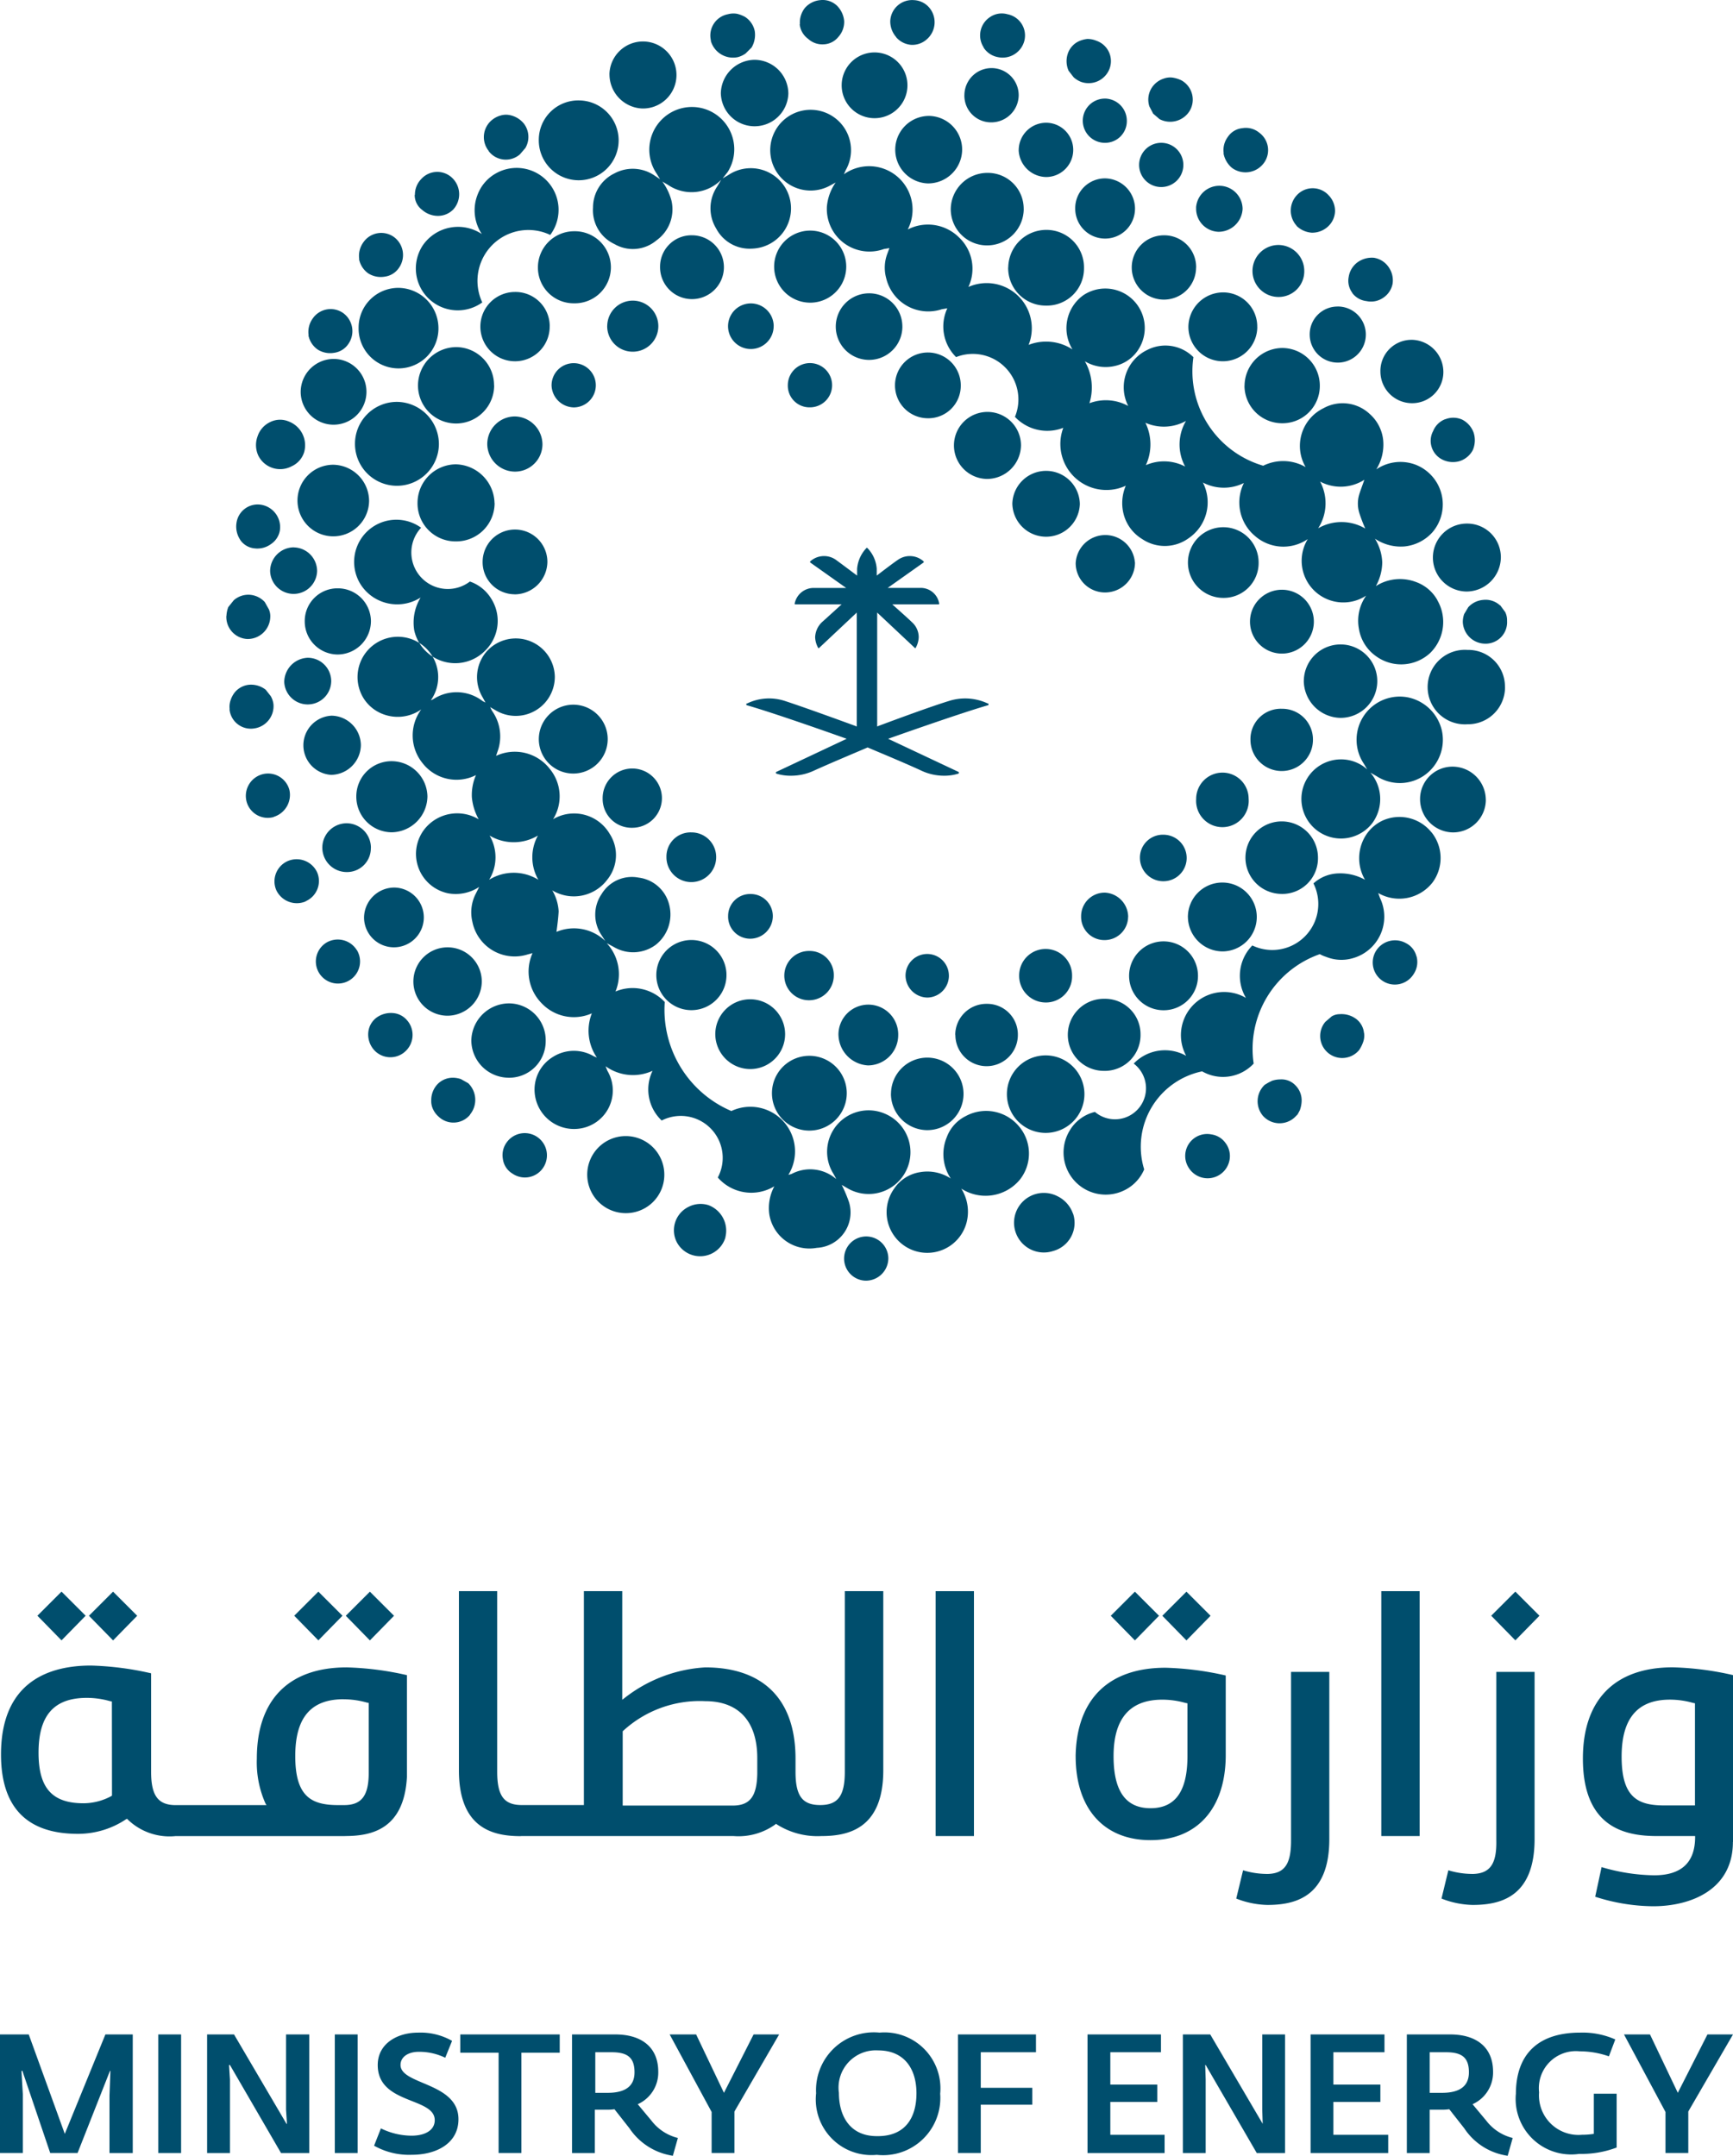 <svg id="Ministry_of_Energy-01_1_" data-name="Ministry of Energy-01 (1)" xmlns="http://www.w3.org/2000/svg" width="79.041" height="98.347" viewBox="0 0 79.041 98.347">
  <g id="Group_28173" data-name="Group 28173" transform="translate(0 72.59)">
    <path id="Path_35202" data-name="Path 35202" d="M386,439.726l1.1-1.124-1.1-1.1-1.1,1.1,1.1,1.124" transform="translate(-334.238 -437.479)" fill="#004e6d"/>
    <rect id="Rectangle_20984" data-name="Rectangle 20984" width="1.748" height="11.173" transform="translate(42.673)" fill="#004e6d"/>
    <path id="Path_35203" data-name="Path 35203" d="M397.3,439.726l1.1-1.124-1.1-1.1-1.1,1.1h0l1.1,1.124" transform="translate(-343.187 -437.479)" fill="#004e6d"/>
    <path id="Path_35204" data-name="Path 35204" d="M468.3,438.6l1.1,1.124,1.1-1.124-1.1-1.1-1.1,1.1" transform="translate(-400.286 -437.479)" fill="#004e6d"/>
    <path id="Path_35205" data-name="Path 35205" d="M413.773,464.317a3.762,3.762,0,0,1-1.061-.166l-.312,1.29a4.088,4.088,0,0,0,1.415.291c1.207,0,2.83-.312,2.83-3V455.1H414.9v7.7c0,1.1-.312,1.519-1.123,1.519" transform="translate(-356.016 -451.417)" fill="#004e6d"/>
    <path id="Path_35206" data-name="Path 35206" d="M377.2,458.236c0,2.393,1.29,3.828,3.412,3.828s3.412-1.436,3.433-3.828v-3.683a13.8,13.8,0,0,0-2.746-.354c-2.6,0-4.057,1.436-4.1,4.036m5.1-2.413v2.413c0,1.581-.541,2.372-1.685,2.372-1.124,0-1.685-.77-1.685-2.372,0-1.727.749-2.58,2.226-2.58a3.854,3.854,0,0,1,1.04.146Z" transform="translate(-328.14 -450.705)" fill="#004e6d"/>
    <path id="Path_35207" data-name="Path 35207" d="M458.773,464.317a3.762,3.762,0,0,1-1.061-.166l-.312,1.29a4.088,4.088,0,0,0,1.415.291c1.207,0,2.83-.312,2.83-3V455.1H459.9v7.7c.021,1.1-.312,1.519-1.123,1.519" transform="translate(-391.654 -451.417)" fill="#004e6d"/>
    <path id="Path_35208" data-name="Path 35208" d="M162,439.726l1.1-1.124-1.1-1.1-1.1,1.1,1.1,1.124" transform="translate(-156.843 -437.479)" fill="#004e6d"/>
    <path id="Path_35209" data-name="Path 35209" d="M149.6,438.6l1.1,1.124,1.1-1.124-1.1-1.1-1.1,1.1" transform="translate(-147.894 -437.479)" fill="#004e6d"/>
    <rect id="Rectangle_20985" data-name="Rectangle 20985" width="1.748" height="11.173" transform="translate(63)" fill="#004e6d"/>
    <path id="Path_35210" data-name="Path 35210" d="M218.3,439.726l1.1-1.124-1.1-1.1-1.1,1.1,1.1,1.124" transform="translate(-201.429 -437.479)" fill="#004e6d"/>
    <path id="Path_35211" data-name="Path 35211" d="M244.83,448.573h9.7a2.877,2.877,0,0,0,1.914-.541l.021-.021.021.021a3.465,3.465,0,0,0,2.039.541c1.207,0,2.83-.312,2.83-3V437.4H259.6v8.239c0,1.1-.312,1.519-1.124,1.519s-1.124-.416-1.124-1.519v-.6c0-2.684-1.456-4.161-4.12-4.161a6.576,6.576,0,0,0-3.7,1.415l-.083.062V437.4H247.7v9.758h-2.83c-.811,0-1.124-.416-1.124-1.519V437.4H242v8.177c0,2.7,1.623,3,2.83,3m4.64-4.785h0a5.157,5.157,0,0,1,3.766-1.373c1.519,0,2.372.915,2.372,2.6v.707c-.021,1.04-.333,1.456-1.124,1.456h-5.014Z" transform="translate(-221.069 -437.4)" fill="#004e6d"/>
    <path id="Path_35212" data-name="Path 35212" d="M495.245,462.069v-7.615a13.806,13.806,0,0,0-2.746-.354c-2.642,0-4.1,1.477-4.1,4.161,0,3.162,1.935,3.537,3.391,3.537h1.727v.042q0,1.748-1.873,1.748a8.812,8.812,0,0,1-2.393-.374l-.291,1.352A8.79,8.79,0,0,0,491.6,465c1.748,0,3.641-.77,3.641-2.934M492.1,460.4c-1.207,0-1.935-.375-1.935-2.226,0-1.748.728-2.6,2.205-2.6a3.856,3.856,0,0,1,1.04.146l.1.021V460.4Z" transform="translate(-416.204 -450.625)" fill="#004e6d"/>
    <path id="Path_35213" data-name="Path 35213" d="M205.9,438.6l1.1,1.124,1.1-1.124-1.1-1.1-1.1,1.1" transform="translate(-192.48 -437.479)" fill="#004e6d"/>
    <path id="Path_35214" data-name="Path 35214" d="M157.288,461.481c1.165,0,2.7-.27,2.83-2.7v-4.64a13.805,13.805,0,0,0-2.746-.354c-2.642,0-4.1,1.477-4.1,4.161a4.6,4.6,0,0,0,.4,2.06l.042.062h-4.14c-.811,0-1.124-.437-1.124-1.519v-4.494a13.805,13.805,0,0,0-2.746-.354c-1.873,0-4.1.707-4.1,4.057,0,2.393,1.165,3.62,3.5,3.62a3.928,3.928,0,0,0,2.205-.666l.042-.021.021.021a2.735,2.735,0,0,0,2.185.77h7.74m-.062-6.242a3.857,3.857,0,0,1,1.04.146l.1.021v3.183c0,1.061-.333,1.477-1.124,1.477h-.27c-1.207,0-1.956-.374-1.956-2.226C155.02,456.093,155.727,455.24,157.225,455.24Zm-10.569,4.39-.021.021a2.691,2.691,0,0,1-1.269.333c-1.436,0-2.06-.687-2.06-2.309,0-1.706.707-2.5,2.205-2.5a3.854,3.854,0,0,1,1.04.146l.1.021Z" transform="translate(-141.558 -450.309)" fill="#004e6d"/>
    <path id="Path_35215" data-name="Path 35215" d="M141.4,534.6h1.311l1.644,4.536,1.852-4.536h1.248v5.41h-1.061v-2.622l.042-1.124h-.021l-1.477,3.745h-1.248l-1.269-3.745h-.042l.062,1.061v2.684H141.4V534.6" transform="translate(-141.4 -514.377)" fill="#004e6d"/>
    <rect id="Rectangle_20986" data-name="Rectangle 20986" width="1.04" height="5.41" transform="translate(7.22 20.223)" fill="#004e6d"/>
    <path id="Path_35216" data-name="Path 35216" d="M186.8,534.6h1.228l2.393,4.078h.021l-.042-.645V534.6h1.061v5.41h-1.29l-2.33-4.016H187.8l.042.666v3.35H186.8V534.6" transform="translate(-177.354 -514.377)" fill="#004e6d"/>
    <rect id="Rectangle_20987" data-name="Rectangle 20987" width="1.04" height="5.41" transform="translate(15.271 20.223)" fill="#004e6d"/>
    <path id="Path_35217" data-name="Path 35217" d="M223.4,539.36l.312-.791a3.2,3.2,0,0,0,1.394.333c.624,0,1.061-.25,1.061-.707,0-1.061-2.6-.707-2.6-2.517,0-.978.895-1.477,1.831-1.477a2.9,2.9,0,0,1,1.56.375l-.312.77a2.717,2.717,0,0,0-1.207-.271c-.478,0-.832.229-.832.6,0,.915,2.642.791,2.642,2.476,0,1.124-1.04,1.623-2.122,1.623a3.247,3.247,0,0,1-1.727-.416" transform="translate(-206.339 -514.06)" fill="#004e6d"/>
    <path id="Path_35218" data-name="Path 35218" d="M244.048,535.432H242.3V534.6h4.536v.832h-1.748v4.577h-1.04v-4.577" transform="translate(-221.307 -514.377)" fill="#004e6d"/>
    <path id="Path_35219" data-name="Path 35219" d="M269.422,538.886l-.687-.874a2.146,2.146,0,0,1-.375.021h-.52v1.977H266.8V534.6h1.977c1.144,0,1.956.541,1.956,1.706a1.584,1.584,0,0,1-.936,1.477l.624.749a2.171,2.171,0,0,0,1.207.791l-.229.812a2.894,2.894,0,0,1-1.977-1.248m-1-1.623c.791,0,1.228-.291,1.228-.936,0-.666-.312-.916-1.04-.916h-.749v1.852Z" transform="translate(-240.71 -514.377)" fill="#004e6d"/>
    <path id="Path_35220" data-name="Path 35220" d="M290.114,538.137,288.2,534.6h1.207l1.269,2.663,1.352-2.663h1.165l-2.039,3.516v1.893h-1.04v-1.873" transform="translate(-257.657 -514.377)" fill="#004e6d"/>
    <path id="Path_35221" data-name="Path 35221" d="M320.3,536.967a2.635,2.635,0,0,1,2.892-2.767,2.552,2.552,0,0,1,2.767,2.788,2.61,2.61,0,0,1-2.892,2.788,2.54,2.54,0,0,1-2.767-2.809m4.577,0c0-1.124-.562-1.956-1.748-1.956a1.7,1.7,0,0,0-1.789,1.935c0,1.082.52,1.976,1.727,1.976C324.357,538.944,324.877,538.091,324.877,536.967Z" transform="translate(-283.078 -514.06)" fill="#004e6d"/>
    <path id="Path_35222" data-name="Path 35222" d="M351.4,534.6h3.558v.811H352.44v1.623h2.351v.77H352.44v2.205H351.4V534.6" transform="translate(-307.708 -514.377)" fill="#004e6d"/>
    <path id="Path_35223" data-name="Path 35223" d="M379.8,534.6h3.35v.811h-2.31v1.477h2.143v.791H380.84v1.5h2.476v.832H379.8V534.6" transform="translate(-330.199 -514.377)" fill="#004e6d"/>
    <path id="Path_35224" data-name="Path 35224" d="M400.7,534.6h1.248l2.393,4.078h0l-.021-.645V534.6h1.04v5.41h-1.29l-2.33-4.016h-.021l.021.666v3.35H400.7V534.6" transform="translate(-346.75 -514.377)" fill="#004e6d"/>
    <path id="Path_35225" data-name="Path 35225" d="M428.7,534.6h3.37v.811h-2.33v1.477h2.143v.791H429.74v1.5h2.5v.832H428.7V534.6" transform="translate(-368.925 -514.377)" fill="#004e6d"/>
    <path id="Path_35226" data-name="Path 35226" d="M452.422,538.886l-.687-.874a2.144,2.144,0,0,1-.374.021h-.52v1.977H449.8V534.6h1.977c1.144,0,1.956.541,1.956,1.706a1.584,1.584,0,0,1-.936,1.477l.624.749a2.171,2.171,0,0,0,1.207.791l-.229.812a2.85,2.85,0,0,1-1.977-1.248m-1.019-1.623c.791,0,1.228-.291,1.228-.936,0-.666-.312-.916-1.04-.916h-.749v1.852Z" transform="translate(-385.635 -514.377)" fill="#004e6d"/>
    <path id="Path_35227" data-name="Path 35227" d="M473.7,537.009c0-1.852,1.04-2.809,2.934-2.809a3.665,3.665,0,0,1,1.6.312l-.291.77a4.029,4.029,0,0,0-1.332-.229,1.689,1.689,0,0,0-1.852,1.872,1.8,1.8,0,0,0,1.956,1.935,3.361,3.361,0,0,0,.541-.042v-1.831h1.04v2.455a4.524,4.524,0,0,1-1.706.291,2.536,2.536,0,0,1-2.892-2.726" transform="translate(-404.562 -514.06)" fill="#004e6d"/>
    <path id="Path_35228" data-name="Path 35228" d="M499.293,538.137,497.4,534.6h1.186l1.269,2.663,1.352-2.663h1.165l-2.039,3.516v1.893h-1.04v-1.873" transform="translate(-423.331 -514.377)" fill="#004e6d"/>
  </g>
  <g id="Group_28174" data-name="Group 28174" transform="translate(10.321)">
    <path id="Path_35229" data-name="Path 35229" d="M633.037,386.969a1.823,1.823,0,0,0-.978-.832,2.044,2.044,0,0,0-1.831.187,2.281,2.281,0,0,0,.291-1.082,2.2,2.2,0,0,0-.333-1.082,2.109,2.109,0,0,0,1.352.354,1.977,1.977,0,0,0,1.269-.645,1.944,1.944,0,0,0-.811-3.1,1.962,1.962,0,0,0-1.748.229,2.136,2.136,0,0,0,.312-1.352,1.848,1.848,0,0,0-.624-1.186,1.8,1.8,0,0,0-2.1-.25,1.913,1.913,0,0,0-.811,2.684,2.057,2.057,0,0,0-1.935-.062,4.489,4.489,0,0,1-3.183-4.952,1.806,1.806,0,0,0-2.1-.333,1.888,1.888,0,0,0-.874,2.559,2.116,2.116,0,0,0-1.769-.125,2.416,2.416,0,0,0-.208-1.914,1.843,1.843,0,0,0,1.394.208,1.716,1.716,0,0,0,1.1-.832,1.8,1.8,0,0,0-2.559-2.393,1.849,1.849,0,0,0-.5,2.476,2.209,2.209,0,0,0-2-.208,2.059,2.059,0,0,0-2.746-2.642,1.966,1.966,0,0,0-.437-2.268,2.009,2.009,0,0,0-2.33-.354,1.981,1.981,0,0,0-2.913-2.518l.083-.187a1.842,1.842,0,1,0-.687.687l.229-.125a2.268,2.268,0,0,0-.4,1.1,1.944,1.944,0,0,0,2.6,1.935l.25-.042-.083.229a1.794,1.794,0,0,0-.062,1.144,1.97,1.97,0,0,0,2.538,1.415l.25-.042a1.964,1.964,0,0,0,.4,2.226,2.078,2.078,0,0,1,2.684,2.726,2.019,2.019,0,0,0,2.205.5,2.1,2.1,0,0,0,2.85,2.642,2.023,2.023,0,0,0-.083,1.352,1.884,1.884,0,0,0,.832,1.082,1.846,1.846,0,0,0,2.122-.042,1.977,1.977,0,0,0,.645-2.538,2.05,2.05,0,0,0,1.872.021,1.991,1.991,0,0,0,.5,2.413,1.964,1.964,0,0,0,2.413.146,1.9,1.9,0,0,0,2.663,2.58,1.986,1.986,0,0,0-.333,1.5,1.894,1.894,0,0,0,.791,1.269,1.947,1.947,0,0,0,2.455-.146,1.979,1.979,0,0,0,.333-2.413m-11.505-6.1a2.075,2.075,0,0,0-1.789-.062,2.251,2.251,0,0,0-.021-1.935,2.077,2.077,0,0,0,1.852-.083A2.114,2.114,0,0,0,621.531,380.872Zm6.075,2.809a2.1,2.1,0,0,0,.083-2.122,2,2,0,0,0,2.018-.083c-.083.25-.187.5-.25.728a1.455,1.455,0,0,0,.021.791,7.158,7.158,0,0,0,.271.707A2.131,2.131,0,0,0,627.606,383.681ZM606.2,414.432a6.4,6.4,0,0,0-.333-.791l.25.146a1.907,1.907,0,1,0,1.727-3.391,1.891,1.891,0,0,0-2.351,2.746l.125.229-.083-.062a1.808,1.808,0,0,0-1.956-.167l-.146.042a2.037,2.037,0,0,0-2.6-2.913,5.019,5.019,0,0,1-3.038-4.973,2.007,2.007,0,0,0-2.247-.479,2.081,2.081,0,0,0-.4-2.205l.312.166a1.729,1.729,0,0,0,1.935-.1,1.766,1.766,0,0,0,.6-1.831,1.643,1.643,0,0,0-1.394-1.227,1.611,1.611,0,0,0-1.685.749,1.666,1.666,0,0,0-.021,1.852l.187.291a2.057,2.057,0,0,0-2.226-.416c.042-.312.083-.624.1-.936a2.123,2.123,0,0,0-.291-.957,1.909,1.909,0,0,0,2.517-.5,1.781,1.781,0,0,0,.1-2.081,1.882,1.882,0,0,0-2.58-.666,1.968,1.968,0,0,0-.146-2.289,2.019,2.019,0,0,0-2.455-.6l.063-.187a2.008,2.008,0,0,0-.25-1.872l-.083-.166.25.146a1.782,1.782,0,0,0,2.7-1.54,1.781,1.781,0,0,0-3.162-1.082,1.786,1.786,0,0,0-.125,2.039l.125.229-.125-.062a1.939,1.939,0,0,0-2.268-.083l-.1.042a1.839,1.839,0,1,0-3.1-.146,1.793,1.793,0,0,0,.957.791,1.869,1.869,0,0,0,1.706-.229,2,2,0,0,0,.062,2.455,1.959,1.959,0,0,0,2.434.541,2.267,2.267,0,0,0-.187,1.019,2.541,2.541,0,0,0,.312,1,1.9,1.9,0,0,0-2.434.4,1.836,1.836,0,0,0,1.04,2.975,1.943,1.943,0,0,0,1.415-.291l-.146.291a1.849,1.849,0,0,0-.166,1.29,1.967,1.967,0,0,0,2.517,1.5l.229-.062a2.055,2.055,0,0,0,.416,2.289,2.023,2.023,0,0,0,2.289.458,2.168,2.168,0,0,0,.229,2.018l-.146-.062a1.785,1.785,0,0,0-1.873.042,1.743,1.743,0,0,0-.812,1.685,1.8,1.8,0,0,0,2,1.581,1.756,1.756,0,0,0,1.311-2.642l-.083-.208a2.141,2.141,0,0,0,2.143.208,1.948,1.948,0,0,0,.416,2.268,1.912,1.912,0,0,1,2.559,2.6,2.027,2.027,0,0,0,2.58.4,2.1,2.1,0,0,0-.229,1.29,1.853,1.853,0,0,0,2.164,1.519A1.617,1.617,0,0,0,606.2,414.432Zm-16.416-14.71a1.953,1.953,0,0,0,.021-2.018,2.15,2.15,0,0,0,2.205,0,2.052,2.052,0,0,0,.021,2.018A2.132,2.132,0,0,0,589.781,399.723Zm42.985-2.164a1.874,1.874,0,0,1,.042,2.289,1.923,1.923,0,0,1-2.476.479l.083.229a1.966,1.966,0,0,1-1.248,2.746,1.846,1.846,0,0,1-1.207-.062,1.506,1.506,0,0,1-.291-.125,4.581,4.581,0,0,0-3.017,4.993,1.913,1.913,0,0,1-2.351.354,3.511,3.511,0,0,0-2.642,4.473,1.876,1.876,0,0,1-.832.915,1.923,1.923,0,0,1-2.58-2.663,1.828,1.828,0,0,1,1.165-.874,1.414,1.414,0,1,0,1.769-2.205,1.973,1.973,0,0,1,2.393-.354,1.97,1.97,0,0,1,2.726-2.642,1.971,1.971,0,0,1,.291-2.393,2.1,2.1,0,0,0,2.788-2.83,1.758,1.758,0,0,1,1.144-.458,2.3,2.3,0,0,1,1.207.291,1.951,1.951,0,0,1-.062-1.852,1.831,1.831,0,0,1,.874-.853A1.87,1.87,0,0,1,632.766,397.559Zm-46.106-10.715a1.991,1.991,0,0,1-1.769.187,1.962,1.962,0,0,1-1-.832,1.926,1.926,0,0,1,2.788-2.538,1.663,1.663,0,0,0,2.226,2.455,1.839,1.839,0,0,1,.978.791,1.893,1.893,0,0,1-.292,2.372,1.915,1.915,0,0,1-3.225-.936A2.2,2.2,0,0,1,586.661,386.844Zm2.788-16.582a1.95,1.95,0,0,1-.187-1.81,1.869,1.869,0,0,1,.832-.957,1.913,1.913,0,0,1,2.476,2.809,2.321,2.321,0,0,0-3.1,3.079,1.911,1.911,0,0,1-2.7-2.622A1.954,1.954,0,0,1,589.449,370.261Zm21.867,43.547a1.977,1.977,0,0,1,.229,1.6,1.854,1.854,0,1,1-3.287-1.6,1.745,1.745,0,0,1,1.186-.749,1.95,1.95,0,0,1,1.394.291,2.006,2.006,0,0,1-.187-1.872,1.757,1.757,0,0,1,.874-.978,1.948,1.948,0,0,1,2.413.458,1.917,1.917,0,0,1,.042,2.455A2.034,2.034,0,0,1,611.316,413.808ZM630.27,395l-.291-.167a1.851,1.851,0,0,1,.083,2.309,1.805,1.805,0,1,1-1.457-2.913,1.766,1.766,0,0,1,1.228.458l-.146-.25a1.969,1.969,0,0,1,2-3.038,2,2,0,0,1,1.561,1.56,1.982,1.982,0,0,1-.811,2A1.95,1.95,0,0,1,630.27,395Zm-31.687-30.481a1.931,1.931,0,0,1,2.081,2.913l-.229.291.25-.146a1.835,1.835,0,1,1,1.1,3.35,1.722,1.722,0,0,1-1.644-.915,1.771,1.771,0,0,1,.042-1.914l.187-.312a1.9,1.9,0,0,1-2.434.229l-.25-.146a2.609,2.609,0,0,1,.416.874,1.74,1.74,0,0,1-.687,1.81,1.668,1.668,0,0,1-1.914.166,1.7,1.7,0,0,1-.978-1.664,1.725,1.725,0,0,1,.978-1.56,1.759,1.759,0,0,1,1.831.1l.25.166-.167-.27A1.949,1.949,0,0,1,598.582,364.519Zm-13.024,13.4a1.931,1.931,0,0,1,1.935,1.935,1.914,1.914,0,1,1-1.935-1.935Zm-1.727-3.391a1.811,1.811,0,0,1,1.81-1.81,1.843,1.843,0,0,1,1.831,1.81,1.821,1.821,0,1,1-3.641,0Zm8.218-8.572a1.8,1.8,0,0,1,1.852-1.789,1.821,1.821,0,1,1-1.852,1.789ZM613.4,409.5a1.768,1.768,0,1,1,1.768,1.769A1.767,1.767,0,0,1,613.4,409.5Zm-15.625,3.662a1.749,1.749,0,0,1-1.748,1.768,1.758,1.758,0,1,1,1.748-1.768Zm-7.74-30.626a1.749,1.749,0,0,1-1.768,1.748,1.732,1.732,0,0,1-1.748-1.748,1.763,1.763,0,0,1,1.748-1.768A1.808,1.808,0,0,1,590.031,382.537Zm-.021-5.368a1.737,1.737,0,0,1-3.474,0,1.758,1.758,0,0,1,1.748-1.748A1.74,1.74,0,0,1,590.01,377.169Zm23.448-5.389a1.736,1.736,0,0,1,1.748-1.706,1.71,1.71,0,0,1,1.706,1.748,1.692,1.692,0,0,1-1.727,1.706A1.714,1.714,0,0,1,613.458,371.78Zm10.777,5.409a1.736,1.736,0,0,1,1.727-1.727,1.718,1.718,0,0,1,1.706,1.727,1.7,1.7,0,0,1-1.706,1.706A1.718,1.718,0,0,1,624.236,377.19Zm-21.555,32.27a1.706,1.706,0,1,1,3.412,0,1.706,1.706,0,0,1-3.412,0Zm33.435-18.538a1.687,1.687,0,0,1-1.706,1.706,1.7,1.7,0,1,1,0-3.391A1.67,1.67,0,0,1,636.116,390.922Zm-45.461,17.831a1.709,1.709,0,0,1-1.685-1.706,1.728,1.728,0,0,1,1.727-1.685,1.683,1.683,0,0,1,1.665,1.727A1.666,1.666,0,0,1,590.655,408.752Zm36.285-18.122a1.675,1.675,0,1,1,1.664,1.706A1.705,1.705,0,0,1,626.941,390.63Zm-12.775-21.513a1.669,1.669,0,0,1-1.664,1.664,1.652,1.652,0,0,1-1.665-1.644,1.674,1.674,0,0,1,1.685-1.664A1.634,1.634,0,0,1,614.166,369.117Zm-6.054,40.363a1.654,1.654,0,1,1,1.644,1.664A1.665,1.665,0,0,1,608.111,409.48Zm17.81-9.113a1.654,1.654,0,1,1,1.664-1.644A1.626,1.626,0,0,1,625.921,400.367Zm-32.27-26.944a1.629,1.629,0,0,1-1.644-1.623,1.652,1.652,0,0,1,1.644-1.664,1.644,1.644,0,1,1,0,3.287Zm24.218,35.016a1.644,1.644,0,1,1-.021-3.287,1.616,1.616,0,0,1,1.644,1.623A1.634,1.634,0,0,1,617.869,408.44Zm-11.8-36.66a1.644,1.644,0,0,1-3.287.021,1.644,1.644,0,1,1,3.287-.021Zm-23.406,9.009a1.661,1.661,0,0,1,1.644,1.644,1.633,1.633,0,1,1-1.644-1.644Zm51.723,2.684a1.536,1.536,0,0,1,1.54,1.54,1.572,1.572,0,0,1-1.56,1.56,1.55,1.55,0,1,1,.021-3.1Zm-50.662,12.463a1.607,1.607,0,0,1,1.6-1.623,1.639,1.639,0,0,1,1.644,1.6,1.657,1.657,0,0,1-1.623,1.644A1.625,1.625,0,0,1,583.727,395.936Zm41.154-10.673a1.59,1.59,0,0,1-1.6,1.6,1.612,1.612,0,1,1,1.6-1.6ZM599,402.469a1.6,1.6,0,0,1,.021,3.2,1.6,1.6,0,1,1-.021-3.2Zm1.1,4.307a1.592,1.592,0,1,1,1.6,1.581A1.6,1.6,0,0,1,600.1,406.776Zm-7.553-32.311a1.581,1.581,0,1,1-1.581-1.56A1.563,1.563,0,0,1,592.549,374.464Zm29.108,26.964a1.571,1.571,0,1,1,1.581,1.56A1.589,1.589,0,0,1,621.656,401.429Zm-1.1,4.244a1.571,1.571,0,1,1,1.56-1.581A1.563,1.563,0,0,1,620.553,405.673Zm-26.944-13.94a1.571,1.571,0,1,1-1.56,1.581A1.576,1.576,0,0,1,593.61,391.733Zm31.209-17.227a1.571,1.571,0,1,1-3.142-.021,1.586,1.586,0,0,1,1.56-1.56A1.554,1.554,0,0,1,624.818,374.506Zm-36.93,31.417a1.56,1.56,0,1,1,1.56-1.56A1.572,1.572,0,0,1,587.888,405.923Zm26.153-26.028a1.554,1.554,0,0,1-1.56,1.54,1.529,1.529,0,1,1,1.56-1.54Zm-4.224-15.022a1.536,1.536,0,0,1,1.54,1.54,1.554,1.554,0,0,1-1.56,1.54,1.54,1.54,0,0,1,.021-3.079Zm6.908,17.706a1.54,1.54,0,0,1-3.079-.021,1.54,1.54,0,0,1,3.079.021Zm-14.835-20.265a1.55,1.55,0,0,1,1.54,1.54,1.54,1.54,0,0,1-3.079-.021A1.559,1.559,0,0,1,601.891,362.314Zm6.741,12.171a1.519,1.519,0,1,1-1.519-1.519A1.514,1.514,0,0,1,608.632,374.485Zm-25.758,14.959a1.51,1.51,0,0,1-1.5-1.519,1.492,1.492,0,0,1,1.5-1.5,1.509,1.509,0,0,1,1.519,1.5A1.527,1.527,0,0,1,582.874,389.444Zm28.421-12.255a1.479,1.479,0,0,1-1.519,1.477,1.5,1.5,0,1,1,1.519-1.477Zm-30.106.271a1.51,1.51,0,0,1,1.519-1.5,1.5,1.5,0,1,1-1.519,1.5Zm54.054,18.6a1.492,1.492,0,0,1-1.5,1.5,1.519,1.519,0,0,1-1.5-1.5,1.479,1.479,0,0,1,1.5-1.5A1.519,1.519,0,0,1,635.242,396.061Zm-44.3-9.363a1.465,1.465,0,0,1-1.456-1.477,1.477,1.477,0,1,1,2.954,0A1.5,1.5,0,0,1,590.947,386.7Zm31.084-14.9a1.467,1.467,0,1,1-1.477-1.477A1.452,1.452,0,0,1,622.031,371.8Zm-26.756-8.822a1.529,1.529,0,1,1,1.5,1.56A1.56,1.56,0,0,1,595.274,362.979Zm2.309,8.78a1.43,1.43,0,0,1,1.456-1.436,1.456,1.456,0,1,1-1.456,1.436ZM627.4,387.946a1.456,1.456,0,1,1-2.913,0,1.456,1.456,0,1,1,2.913,0Zm-1.456,3.974a1.4,1.4,0,0,1,1.415,1.415,1.425,1.425,0,1,1-2.85,0A1.383,1.383,0,0,1,625.942,391.92Zm-14.9,14.876a1.421,1.421,0,0,1,1.436-1.415A1.4,1.4,0,0,1,613.9,406.8a1.425,1.425,0,1,1-2.85,0Zm-26.964-5.347a1.385,1.385,0,0,1,1.373-1.373,1.363,1.363,0,1,1-1.373,1.373Zm21.638,5.368a1.363,1.363,0,1,1,2.725,0,1.385,1.385,0,0,1-1.373,1.373A1.425,1.425,0,0,1,605.719,406.817Zm13.524-37.7a1.363,1.363,0,0,1-2.726-.021,1.359,1.359,0,0,1,1.373-1.373A1.385,1.385,0,0,1,619.243,369.117Zm-24.28,26.9a1.352,1.352,0,1,1,1.352,1.332A1.319,1.319,0,0,1,594.962,396.019Zm24.28-10.777a1.363,1.363,0,0,1-1.332,1.373,1.337,1.337,0,0,1-1.373-1.332,1.353,1.353,0,0,1,2.7-.042Zm-35.307,8.343a1.377,1.377,0,0,1-1.353,1.352,1.352,1.352,0,0,1,.021-2.7A1.359,1.359,0,0,1,583.935,393.585Zm21.929-30.106a1.5,1.5,0,1,1,3,0,1.5,1.5,0,1,1-3,0Zm26.007,11.61a1.47,1.47,0,0,1,1.436,1.456,1.421,1.421,0,0,1-1.415,1.436,1.443,1.443,0,0,1-1.456-1.436A1.418,1.418,0,0,1,631.872,375.088Zm-3.391-1.519a1.28,1.28,0,1,1-1.269,1.29A1.266,1.266,0,0,1,628.48,373.57ZM589.7,379.853a1.261,1.261,0,0,1,1.269-1.269,1.284,1.284,0,0,1,1.248,1.269,1.252,1.252,0,0,1-1.248,1.248A1.27,1.27,0,0,1,589.7,379.853Zm24.239-13.42a1.252,1.252,0,0,1,1.248-1.248,1.238,1.238,0,0,1,0,2.476A1.276,1.276,0,0,1,613.937,366.433Zm2.434,37.7a1.19,1.19,0,0,1-1.207,1.186,1.212,1.212,0,0,1-1.207-1.228,1.207,1.207,0,1,1,2.413.042Zm5.659-8.093a1.2,1.2,0,0,1,1.186-1.207,1.19,1.19,0,0,1,1.207,1.186,1.2,1.2,0,1,1-2.393.021Zm3.745-25.279a1.185,1.185,0,0,1,1.186,1.186,1.168,1.168,0,0,1-1.165,1.186,1.186,1.186,0,0,1-.021-2.372Zm-30.605,3.683a1.165,1.165,0,1,1,1.165,1.186A1.163,1.163,0,0,1,595.17,374.443Zm2.7,24.239a1.1,1.1,0,0,1,1.144-1.123,1.123,1.123,0,0,1,1.124,1.144,1.134,1.134,0,1,1-2.268-.021Zm6.533,4.286a1.1,1.1,0,0,1,1.1,1.124,1.128,1.128,0,0,1-1.1,1.124,1.124,1.124,0,1,1,0-2.247Zm-20.015-4.7a1.084,1.084,0,0,1-1.1,1.1,1.113,1.113,0,0,1,0-2.226A1.115,1.115,0,0,1,584.393,398.266Zm34.538,3.142a1.07,1.07,0,0,1-1.082,1.061,1.057,1.057,0,0,1-1.061-1.082,1.074,1.074,0,0,1,1.082-1.082A1.116,1.116,0,0,1,618.931,401.408Zm1.6-1.623a1.066,1.066,0,0,1-1.061-1.061,1.045,1.045,0,0,1,1.082-1.061,1.061,1.061,0,1,1-.021,2.122Zm1.5-30.73a1.062,1.062,0,0,1,2.122.062,1.1,1.1,0,0,1-1.1,1.04A1.054,1.054,0,0,1,622.031,369.055Zm-19.266,5.41a1.043,1.043,0,0,1-1.04,1.04,1.04,1.04,0,0,1,0-2.081A1.043,1.043,0,0,1,602.764,374.464Zm8.7-10.549a1.238,1.238,0,0,1,2.476.021,1.252,1.252,0,0,1-1.269,1.227A1.217,1.217,0,0,1,611.461,363.916Zm-10.777,37.471a1,1,0,0,1,1.019-1.019,1.008,1.008,0,0,1,1.02,1.019,1.035,1.035,0,0,1-1.02,1.02A1.008,1.008,0,0,1,600.684,401.387Zm-19.807-16.832a1.084,1.084,0,0,1,1.061,1.082,1.072,1.072,0,0,1-2.143,0A1.088,1.088,0,0,1,580.876,384.555Zm29.877,19.537a1,1,0,0,1-.978,1,1.013,1.013,0,0,1-1-1,.988.988,0,0,1,1.977,0Zm-18.122-26.944a1.009,1.009,0,1,1,1.02,1.02A1.035,1.035,0,0,1,592.632,377.148ZM580.44,390.693a1.116,1.116,0,0,1,1.061-1.1,1.07,1.07,0,0,1,1.082,1.061,1.072,1.072,0,0,1-2.143.042Zm38.99-23.573a1.009,1.009,0,0,1,2.018-.021,1.009,1.009,0,0,1-2.018.021Zm-1.56-3.038a1.013,1.013,0,0,1,1,1,.991.991,0,0,1-1,1.019,1.009,1.009,0,1,1,0-2.018ZM604.429,376.15a1.009,1.009,0,0,1-.021,2.018.986.986,0,0,1-1-1A1.008,1.008,0,0,1,604.429,376.15Zm-1.144,15.417c1.02.333,3.225,1.144,3.225,1.144l.042.021v-5.2l-1.727,1.623H604.8a1.068,1.068,0,0,1-.146-.5,1,1,0,0,1,.312-.687c.166-.146.895-.811.895-.811h-2.122l-.021-.021a.882.882,0,0,1,.895-.728h1.456l-1.644-1.165V385.2a.94.94,0,0,1,1.165-.083c.229.166.978.728.978.728v-.312a1.553,1.553,0,0,1,.437-.957h.021a1.5,1.5,0,0,1,.437.957v.312s.728-.562.978-.728a.94.94,0,0,1,1.165.083v.042l-1.644,1.165h1.457a.852.852,0,0,1,.895.728l-.021.021h-2.122s.728.645.895.811a.921.921,0,0,1,.312.687,1.068,1.068,0,0,1-.146.5h-.021l-1.727-1.623v5.2l.042-.021s2.205-.832,3.225-1.144a2.425,2.425,0,0,1,1.748.1l.062.021v.062l-.062.021c-1.373.4-4.515,1.519-4.515,1.519l3.225,1.519v.062l-.063.021a2.143,2.143,0,0,1-.624.083,2.434,2.434,0,0,1-1.019-.229c-.708-.333-2.268-.978-2.455-1.061-.187.083-1.727.728-2.455,1.061a2.458,2.458,0,0,1-1.04.229,2.146,2.146,0,0,1-.624-.083l-.062-.021v-.062l3.225-1.519s-3.142-1.124-4.515-1.519l-.062-.021v-.062l.062-.021A2.3,2.3,0,0,1,603.284,391.567Zm28.8,11.651a.986.986,0,0,1-.125.791,1.008,1.008,0,1,1-1.727-1.04,1.022,1.022,0,0,1,1.373-.354A.922.922,0,0,1,632.08,403.218Zm-2.393,3.5a.86.86,0,0,1-.042.4,1.58,1.58,0,0,1-.187.375,1,1,0,1,1-1.54-1.29l.291-.25a.7.7,0,0,1,.354-.1,1.117,1.117,0,0,1,.749.208A.916.916,0,0,1,629.687,406.713Zm-3.121,2.393a.968.968,0,0,1,.271.728,1.347,1.347,0,0,1-.083.4l-.1.187-.146.146a1.017,1.017,0,0,1-1.436-.083,1.031,1.031,0,0,1,.083-1.415l.166-.1.166-.083a1.177,1.177,0,0,1,.375-.062A.872.872,0,0,1,626.566,409.106Zm-3.183,2.642a.984.984,0,0,1,.167.749,1.016,1.016,0,0,1-1.852.375,1,1,0,0,1,1.02-1.54A.956.956,0,0,1,623.383,411.748Zm-6.97,3.2a1.329,1.329,0,0,1-.916,1.706,1.359,1.359,0,1,1,.208-2.5A1.393,1.393,0,0,1,616.413,414.952Zm-8.426,2.018a1.025,1.025,0,0,1-1.02,1.04,1.009,1.009,0,1,1,1.02-1.04Zm-7.428-.936a1.205,1.205,0,0,1-2.226.208,1.191,1.191,0,0,1,.541-1.6,1.2,1.2,0,0,1,.895-.083A1.242,1.242,0,0,1,600.559,416.034Zm-8.3-3.2a1,1,0,0,1-1.415.291.918.918,0,0,1-.437-.666.983.983,0,0,1,.167-.749,1.013,1.013,0,0,1,1.685,1.124Zm-3.35-2.393a.981.981,0,0,1-1.436.083,1,1,0,0,1-.25-.333.846.846,0,0,1-.083-.4,1.057,1.057,0,0,1,.27-.728.965.965,0,0,1,.707-.312,1.177,1.177,0,0,1,.375.062l.333.187A1.058,1.058,0,0,1,588.908,410.438Zm-2.85-4.286a1.019,1.019,0,0,1-.125,1.415,1,1,0,0,1-1.436-.125,1.057,1.057,0,0,1-.229-.77.948.948,0,0,1,.375-.666,1.117,1.117,0,0,1,.749-.208A.925.925,0,0,1,586.057,406.151Zm-2.309-3.225a1.008,1.008,0,1,1-1.373-.354A1.022,1.022,0,0,1,583.748,402.927Zm-2.33-2.226a1.035,1.035,0,0,1-1.352-.52,1.012,1.012,0,0,1,.562-1.332,1.03,1.03,0,0,1,1.311.541A1.006,1.006,0,0,1,581.417,400.7Zm-1.456-3.849a1,1,0,0,1-1.248-.707,1.021,1.021,0,0,1,.749-1.248,1.007,1.007,0,0,1,1.207.728A1.048,1.048,0,0,1,579.961,396.851Zm-2.018-4.91a.92.92,0,0,1,.042-.416,1.157,1.157,0,0,1,.187-.354.968.968,0,0,1,.687-.354,1.09,1.09,0,0,1,.728.229l.229.291a.994.994,0,0,1,.125.374,1.026,1.026,0,0,1-.874,1.1A.978.978,0,0,1,577.943,391.941Zm-.146-4.265a1.216,1.216,0,0,1,.083-.4l.25-.312a1.006,1.006,0,0,1,.728-.25,1.031,1.031,0,0,1,.687.333l.187.333a.792.792,0,0,1,.062.374,1.032,1.032,0,0,1-1.04.978A1.006,1.006,0,0,1,577.8,387.676Zm.624-3.475a1.089,1.089,0,0,1-.166-.77.975.975,0,0,1,1.186-.811,1.033,1.033,0,0,1,.791,1.165.942.942,0,0,1-.416.624,1.046,1.046,0,0,1-.749.187A.89.89,0,0,1,578.422,384.2Zm.832-3.828a1.144,1.144,0,0,1-.042-.874,1.1,1.1,0,0,1,.583-.666,1.019,1.019,0,0,1,.853-.021,1.16,1.16,0,0,1,.687,1.415,1.044,1.044,0,0,1-.562.624,1.112,1.112,0,0,1-1.519-.479Zm4.6-8.967a1.048,1.048,0,0,1,.187-.77.991.991,0,0,1,1.415-.229,1.02,1.02,0,0,1,.208,1.394.932.932,0,0,1-.645.4,1.068,1.068,0,0,1-.749-.146A1.037,1.037,0,0,1,583.852,371.406Zm-2.309,3.474a1.048,1.048,0,0,1,.187-.77.991.991,0,0,1,1.415-.229,1.02,1.02,0,0,1,.208,1.394.932.932,0,0,1-.645.4,1.068,1.068,0,0,1-.749-.146A1.037,1.037,0,0,1,581.542,374.88Zm4.848-6.408a1.02,1.02,0,0,1,.292-.728.982.982,0,0,1,1.435-.021,1.032,1.032,0,0,1,.021,1.415.979.979,0,0,1-.687.291,1.093,1.093,0,0,1-.728-.271A.846.846,0,0,1,586.39,368.472Zm3.371-2a1.008,1.008,0,0,1,.166-1.436,1.056,1.056,0,0,1,.374-.187.851.851,0,0,1,.4-.021,1.111,1.111,0,0,1,.666.4,1,1,0,0,1,.187.749,1.022,1.022,0,0,1-.125.354l-.25.291A.98.98,0,0,1,589.761,366.475Zm10.132-5.035a.986.986,0,0,1,.77-1.207.954.954,0,0,1,.416-.021,1.4,1.4,0,0,1,.374.146,1.012,1.012,0,0,1,.437.645,1.14,1.14,0,0,1-.146.749l-.27.27a1.1,1.1,0,0,1-.354.167A1.053,1.053,0,0,1,599.893,361.44Zm4.057-.749a1.074,1.074,0,0,1,.229-.749,1.056,1.056,0,0,1,.707-.354.945.945,0,0,1,.749.25,1.13,1.13,0,0,1,.333.707,1.022,1.022,0,0,1-.27.728.9.9,0,0,1-.666.333.956.956,0,0,1-.707-.25A.939.939,0,0,1,603.95,360.691Zm4.39.583a1.081,1.081,0,0,1-.27-.728,1,1,0,0,1,1.082-.957.975.975,0,0,1,.707.354,1.032,1.032,0,0,1-.125,1.436.987.987,0,0,1-.707.25A1.008,1.008,0,0,1,608.34,361.273Zm3.995.478a1,1,0,0,1,.291-1.394.949.949,0,0,1,.791-.125.986.986,0,0,1,.77,1.207,1.024,1.024,0,0,1-1.207.749A.984.984,0,0,1,612.335,361.752Zm3.87,1.061a1.082,1.082,0,0,1-.042-.77.961.961,0,0,1,.52-.583,1.263,1.263,0,0,1,.375-.1,1.058,1.058,0,0,1,.416.083.982.982,0,0,1,.583,1.311,1.022,1.022,0,0,1-1.29.562,1.118,1.118,0,0,1-.333-.208Zm3.683,1.623a1,1,0,0,1,.063-.77,1.022,1.022,0,0,1,.6-.5.86.86,0,0,1,.4-.042,1.451,1.451,0,0,1,.4.125,1.007,1.007,0,0,1,.374,1.394,1.044,1.044,0,0,1-1.373.375l-.291-.25Zm3.391,2.143a1,1,0,0,1,.187-.749.9.9,0,0,1,.666-.4.958.958,0,0,1,.77.208.989.989,0,0,1,.166,1.436,1.039,1.039,0,0,1-1.415.166A1.139,1.139,0,0,1,623.279,366.579Zm3.329,3.308a1.031,1.031,0,0,1,.021-1.415.982.982,0,0,1,1.436.021,1.021,1.021,0,0,1,.291.728.988.988,0,0,1-.333.707,1.057,1.057,0,0,1-.728.271A1.1,1.1,0,0,1,626.608,369.887Zm2.538,3.058a.917.917,0,0,1-.167-.728,1.019,1.019,0,0,1,.4-.666,1.116,1.116,0,0,1,.749-.208,1,1,0,0,1,.666.416,1.049,1.049,0,0,1,.187.77.988.988,0,0,1-.437.645.971.971,0,0,1-.749.146A.948.948,0,0,1,629.146,372.945Zm4.244,5.763a.987.987,0,0,1,.77.021,1.077,1.077,0,0,1,.52.6,1.138,1.138,0,0,1-.042.791,1.036,1.036,0,0,1-.6.5,1.082,1.082,0,0,1-.77-.062.955.955,0,0,1-.5-.562.94.94,0,0,1,.063-.749A.961.961,0,0,1,633.391,378.709Zm2.5,8.489.229.312a.842.842,0,0,1,.083.4.979.979,0,0,1-.978,1.04,1.032,1.032,0,0,1-1.04-.978,1.088,1.088,0,0,1,.062-.375l.187-.312a1.031,1.031,0,0,1,.687-.333A.966.966,0,0,1,635.887,387.2Z" transform="translate(-577.797 -359.585)" fill="#004e6d"/>
  </g>
</svg>
